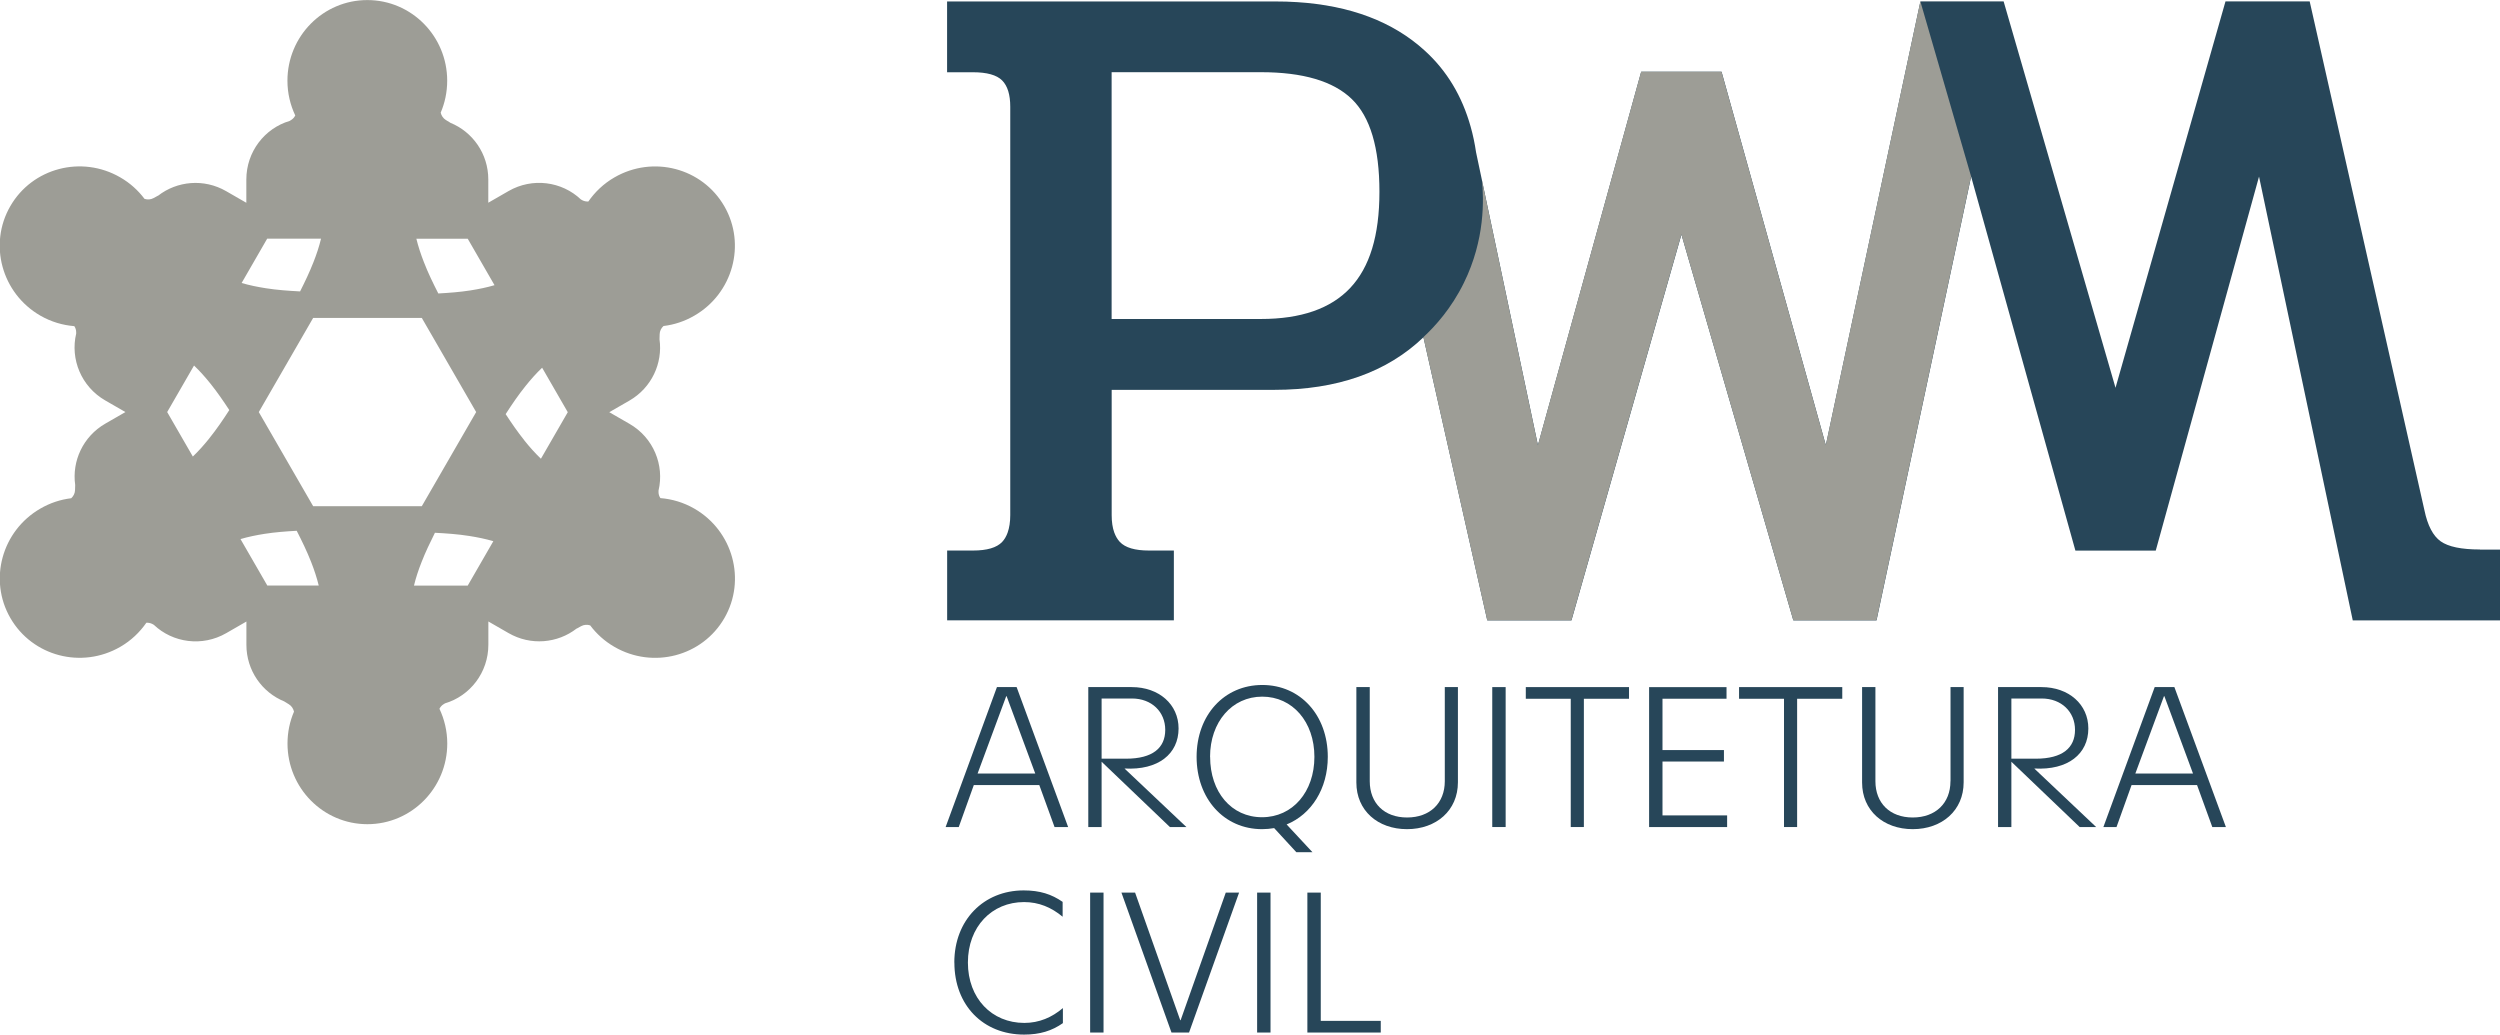 <svg xmlns="http://www.w3.org/2000/svg" id="Camada_2" data-name="Camada 2" viewBox="0 0 377.13 156.07"><defs><style> .cls-1 { fill: #9d9d96; } .cls-1, .cls-2 { stroke-width: 0px; } .cls-2 { fill: #274659; } </style></defs><g id="Logo_Arquitetura_e_Civil" data-name="Logo Arquitetura e Civil"><g><path class="cls-1" d="M104.75,76.73c-1.63-.94-3.38-1.45-5.13-1.59-.17-.26-.28-.56-.28-.89v-.24c.91-3.84-.76-7.99-4.39-10.08l-3.04-1.75,3.04-1.75c3.36-1.94,5.04-5.65,4.54-9.23,0-.02,0-.04,0-.07l.02-.71c.01-.5.24-.93.58-1.24,1.59-.19,3.17-.7,4.65-1.56,5.82-3.36,7.85-10.76,4.52-16.52-3.33-5.76-10.74-7.71-16.57-4.34-1.63.94-2.94,2.2-3.94,3.64-.31.01-.62-.04-.92-.2l-.21-.12c-2.86-2.71-7.3-3.34-10.92-1.25l-3.04,1.75v-3.51c0-3.88-2.37-7.19-5.73-8.55-.02-.01-.03-.03-.05-.04l-.61-.37c-.43-.26-.69-.68-.79-1.12.63-1.47.98-3.1.98-4.81,0-6.72-5.39-12.17-12.05-12.17s-12.05,5.45-12.05,12.17c0,1.88.43,3.65,1.18,5.24-.14.27-.34.52-.63.69l-.21.13c-3.78,1.12-6.54,4.65-6.54,8.84v3.51l-3.04-1.75c-3.36-1.94-7.41-1.54-10.27.68-.02.01-.04.01-.06.02l-.62.34c-.44.24-.93.26-1.37.12-.96-1.28-2.19-2.4-3.67-3.25-5.82-3.36-13.24-1.42-16.57,4.34-3.33,5.76-1.3,13.16,4.52,16.52,1.63.94,3.38,1.45,5.13,1.59.17.26.28.56.28.89v.24c-.91,3.84.76,7.99,4.39,10.08l3.04,1.75-3.04,1.75c-3.36,1.94-5.04,5.65-4.54,9.23,0,.02,0,.04,0,.07l-.02.71c-.01.5-.24.93-.58,1.24-1.59.19-3.17.7-4.65,1.56-5.82,3.36-7.85,10.76-4.52,16.52,3.33,5.76,10.74,7.71,16.57,4.34,1.63-.94,2.94-2.2,3.94-3.64.31-.01.62.04.92.2l.21.12c2.86,2.71,7.3,3.34,10.92,1.25l3.04-1.75v3.51c0,3.88,2.37,7.19,5.73,8.55.02.01.03.03.05.04l.61.37c.43.26.69.68.79,1.12-.63,1.47-.98,3.1-.98,4.81,0,6.72,5.39,12.17,12.05,12.17s12.05-5.45,12.05-12.17c0-1.88-.43-3.65-1.18-5.24.14-.27.34-.52.63-.69l.21-.13c3.78-1.12,6.54-4.65,6.54-8.84v-3.51l3.04,1.75c3.36,1.94,7.41,1.54,10.27-.68.02-.01.04-.01.06-.02l.62-.34c.44-.24.93-.26,1.37-.12.96,1.28,2.19,2.4,3.67,3.25,5.82,3.36,13.24,1.42,16.57-4.34,3.33-5.76,1.3-13.16-4.52-16.52ZM70.55,36l4.05,7.02c-1.15.34-2.37.59-3.64.79-1.6.25-3.22.37-4.84.46-.79-1.55-1.55-3.11-2.17-4.72-.47-1.2-.86-2.38-1.14-3.54h7.74ZM40.33,36h8.1c-.28,1.17-.67,2.35-1.14,3.54-.59,1.51-1.29,2.97-2.02,4.42-1.74-.09-3.47-.21-5.18-.48-1.27-.2-2.49-.45-3.64-.79l3.87-6.71ZM31.59,66.11c-.8,1-1.63,1.93-2.5,2.76l-3.87-6.71,4.05-7.02c.87.83,1.7,1.76,2.5,2.76,1.01,1.26,1.93,2.6,2.82,3.96-.94,1.46-1.92,2.9-3,4.24ZM40.33,88.34l-4.05-7.02c1.15-.34,2.37-.59,3.64-.79,1.6-.25,3.22-.37,4.84-.46.79,1.55,1.55,3.11,2.18,4.72.47,1.2.86,2.38,1.14,3.54h-7.74ZM47.24,76.36l-8.2-14.2,8.2-14.2h16.39l8.2,14.2-8.2,14.2h-16.39ZM70.55,88.34h-8.1c.28-1.17.67-2.35,1.14-3.54.59-1.51,1.29-2.97,2.02-4.43,1.74.09,3.46.21,5.17.48,1.27.2,2.49.45,3.64.79l-3.87,6.71ZM79.1,66.43c-1.01-1.26-1.93-2.6-2.82-3.96.94-1.46,1.92-2.9,3-4.24.8-1,1.63-1.93,2.5-2.76l3.87,6.71-4.05,7.02c-.87-.83-1.7-1.76-2.5-2.76Z"></path><g><path class="cls-2" d="M374.1,82.89c-2.79,0-4.76-.41-5.92-1.23-1.15-.82-1.97-2.38-2.45-4.69L348.42.21h-12.7l-16.59,58.29L302.25.21h-12.55c-4.76,22.32-9.51,44.63-14.27,66.95l-15.73-56.34h-12.12l-15.58,56.34-9.33-44.17c-.2-1.35-.47-2.65-.82-3.88-1.29-4.61-3.59-8.44-6.91-11.46-4.8-4.38-11.24-6.82-19.3-7.33-1.06-.07-2.16-.1-3.28-.1h-49.49v10.68h3.9c2.11,0,3.58.41,4.4,1.23.82.82,1.23,2.14,1.23,3.97v61.61c0,1.04-.14,1.92-.4,2.65-.2.55-.47,1.02-.82,1.39-.82.87-2.29,1.3-4.4,1.3h-3.9v10.53h34.2v-10.53h-3.75c-2.12,0-3.58-.43-4.4-1.3-.36-.38-.63-.86-.84-1.42-.26-.72-.39-1.59-.39-2.62v-18.9h24.53c9.48,0,16.98-2.65,22.5-7.93l9.63,42.71h12.7l16.59-58.21,16.88,58.21c4.18,0,8.36,0,12.53,0h0s.02,0,.02,0c4.76-22.32,9.51-44.63,14.27-66.95l15.73,56.42h12.12l15.58-56.42,14.14,66.95h22.22v-10.68h-3.03ZM203.69,43.43c-2.94,3.13-7.43,4.69-13.49,4.69h-22.51V10.89h22.51c6.35,0,10.92,1.35,13.71,4.04,2.79,2.69,4.18,7.36,4.18,14s-1.47,11.38-4.4,14.5Z"></path><path class="cls-1" d="M237.05,93.57h-12.7c-3.21-14.24-6.42-28.47-9.63-42.71,1.79-1.66,4.21-4.33,6.1-8.17,3.23-6.56,3.02-12.69,2.73-15.51,2.81,13.33,5.63,26.65,8.44,39.98,5.19-18.78,10.39-37.56,15.58-56.34h12.12c5.24,18.78,10.48,37.56,15.73,56.34,4.76-22.32,9.51-44.63,14.27-66.95,2.55,8.8,5.1,17.6,7.65,26.4-4.76,22.32-9.51,44.63-14.27,66.95h-12.55c-5.63-19.4-11.25-38.81-16.88-58.21-5.53,19.4-11.06,38.81-16.59,58.21Z"></path></g><g><path class="cls-2" d="M153.36,103.65l7.77,21.11h-2.05l-2.3-6.33h-9.88l-2.27,6.33h-1.98l7.74-21.11h2.97ZM151.79,105.02l-4.32,11.67h8.7l-4.32-11.67h-.06Z"></path><path class="cls-2" d="M170.72,103.65c4.13,0,7.07,2.62,7.07,6.24,0,3.84-3.07,6.33-8.16,6.04l9.34,8.83h-2.49l-10.3-9.85v9.85h-2.01v-21.11h6.56ZM170.75,105.37h-4.57v9.08h3.68c4.03,0,5.92-1.63,5.92-4.35s-2.05-4.73-5.02-4.73Z"></path><path class="cls-2" d="M192.21,124.92c-.58.1-1.18.16-1.82.16-5.76,0-9.88-4.61-9.88-10.91s4.16-10.84,9.91-10.84,9.88,4.57,9.88,10.84c0,4.8-2.46,8.67-6.21,10.2l3.9,4.19h-2.43l-3.36-3.65ZM182.55,114.17c0,5.31,3.2,9.11,7.83,9.11s7.9-3.84,7.9-9.11-3.29-9.08-7.87-9.08-7.87,3.84-7.87,9.08Z"></path><path class="cls-2" d="M217.95,117.85v-14.2h1.98v14.36c0,4.25-3.26,7.07-7.68,7.07s-7.64-2.81-7.64-7.04v-14.39h2.02v14.2c0,3.29,2.17,5.47,5.63,5.47s5.69-2.17,5.69-5.47Z"></path><path class="cls-2" d="M227.13,103.65v21.11h-2.02v-21.11h2.02Z"></path><path class="cls-2" d="M230.16,103.65h15.58v1.76h-6.81v19.35h-1.98v-19.35h-6.78v-1.76Z"></path><path class="cls-2" d="M260.45,103.65v1.76h-9.66v7.74h9.27v1.73h-9.27v8.12h9.75v1.76h-11.77v-21.11h11.67Z"></path><path class="cls-2" d="M262.33,103.65h15.58v1.76h-6.81v19.35h-1.98v-19.35h-6.78v-1.76Z"></path><path class="cls-2" d="M294.24,117.85v-14.2h1.98v14.36c0,4.25-3.26,7.07-7.68,7.07s-7.64-2.81-7.64-7.04v-14.39h2.01v14.2c0,3.29,2.18,5.47,5.63,5.47s5.69-2.17,5.69-5.47Z"></path><path class="cls-2" d="M307.96,103.65c4.13,0,7.07,2.62,7.07,6.24,0,3.84-3.07,6.33-8.16,6.04l9.34,8.83h-2.49l-10.3-9.85v9.85h-2.01v-21.11h6.56ZM307.99,105.37h-4.57v9.08h3.68c4.03,0,5.92-1.63,5.92-4.35s-2.05-4.73-5.02-4.73Z"></path><path class="cls-2" d="M328.01,103.65l7.77,21.11h-2.05l-2.3-6.33h-9.88l-2.27,6.33h-1.98l7.74-21.11h2.97ZM326.44,105.02l-4.32,11.67h8.7l-4.32-11.67h-.06Z"></path><path class="cls-2" d="M143.96,145.2c0-6.43,4.45-10.88,10.46-10.88,2.46,0,4.22.58,5.88,1.73v2.24c-1.7-1.41-3.58-2.21-5.82-2.21-4.86,0-8.47,3.71-8.47,9.12s3.61,9.11,8.51,9.11c2.24,0,4.16-.83,5.82-2.24v2.27c-1.63,1.15-3.46,1.73-5.85,1.73-6.17,0-10.52-4.41-10.52-10.87Z"></path><path class="cls-2" d="M166.47,134.65v21.11h-2.02v-21.11h2.02Z"></path><path class="cls-2" d="M171.23,134.65l6.81,19.25h.06l6.81-19.25h2.01l-7.55,21.11h-2.65l-7.55-21.11h2.05Z"></path><path class="cls-2" d="M191.66,134.65v21.11h-2.02v-21.11h2.02Z"></path><path class="cls-2" d="M197.23,134.65h2.01v19.35h9.05v1.76h-11.07v-21.11Z"></path></g></g></g></svg>